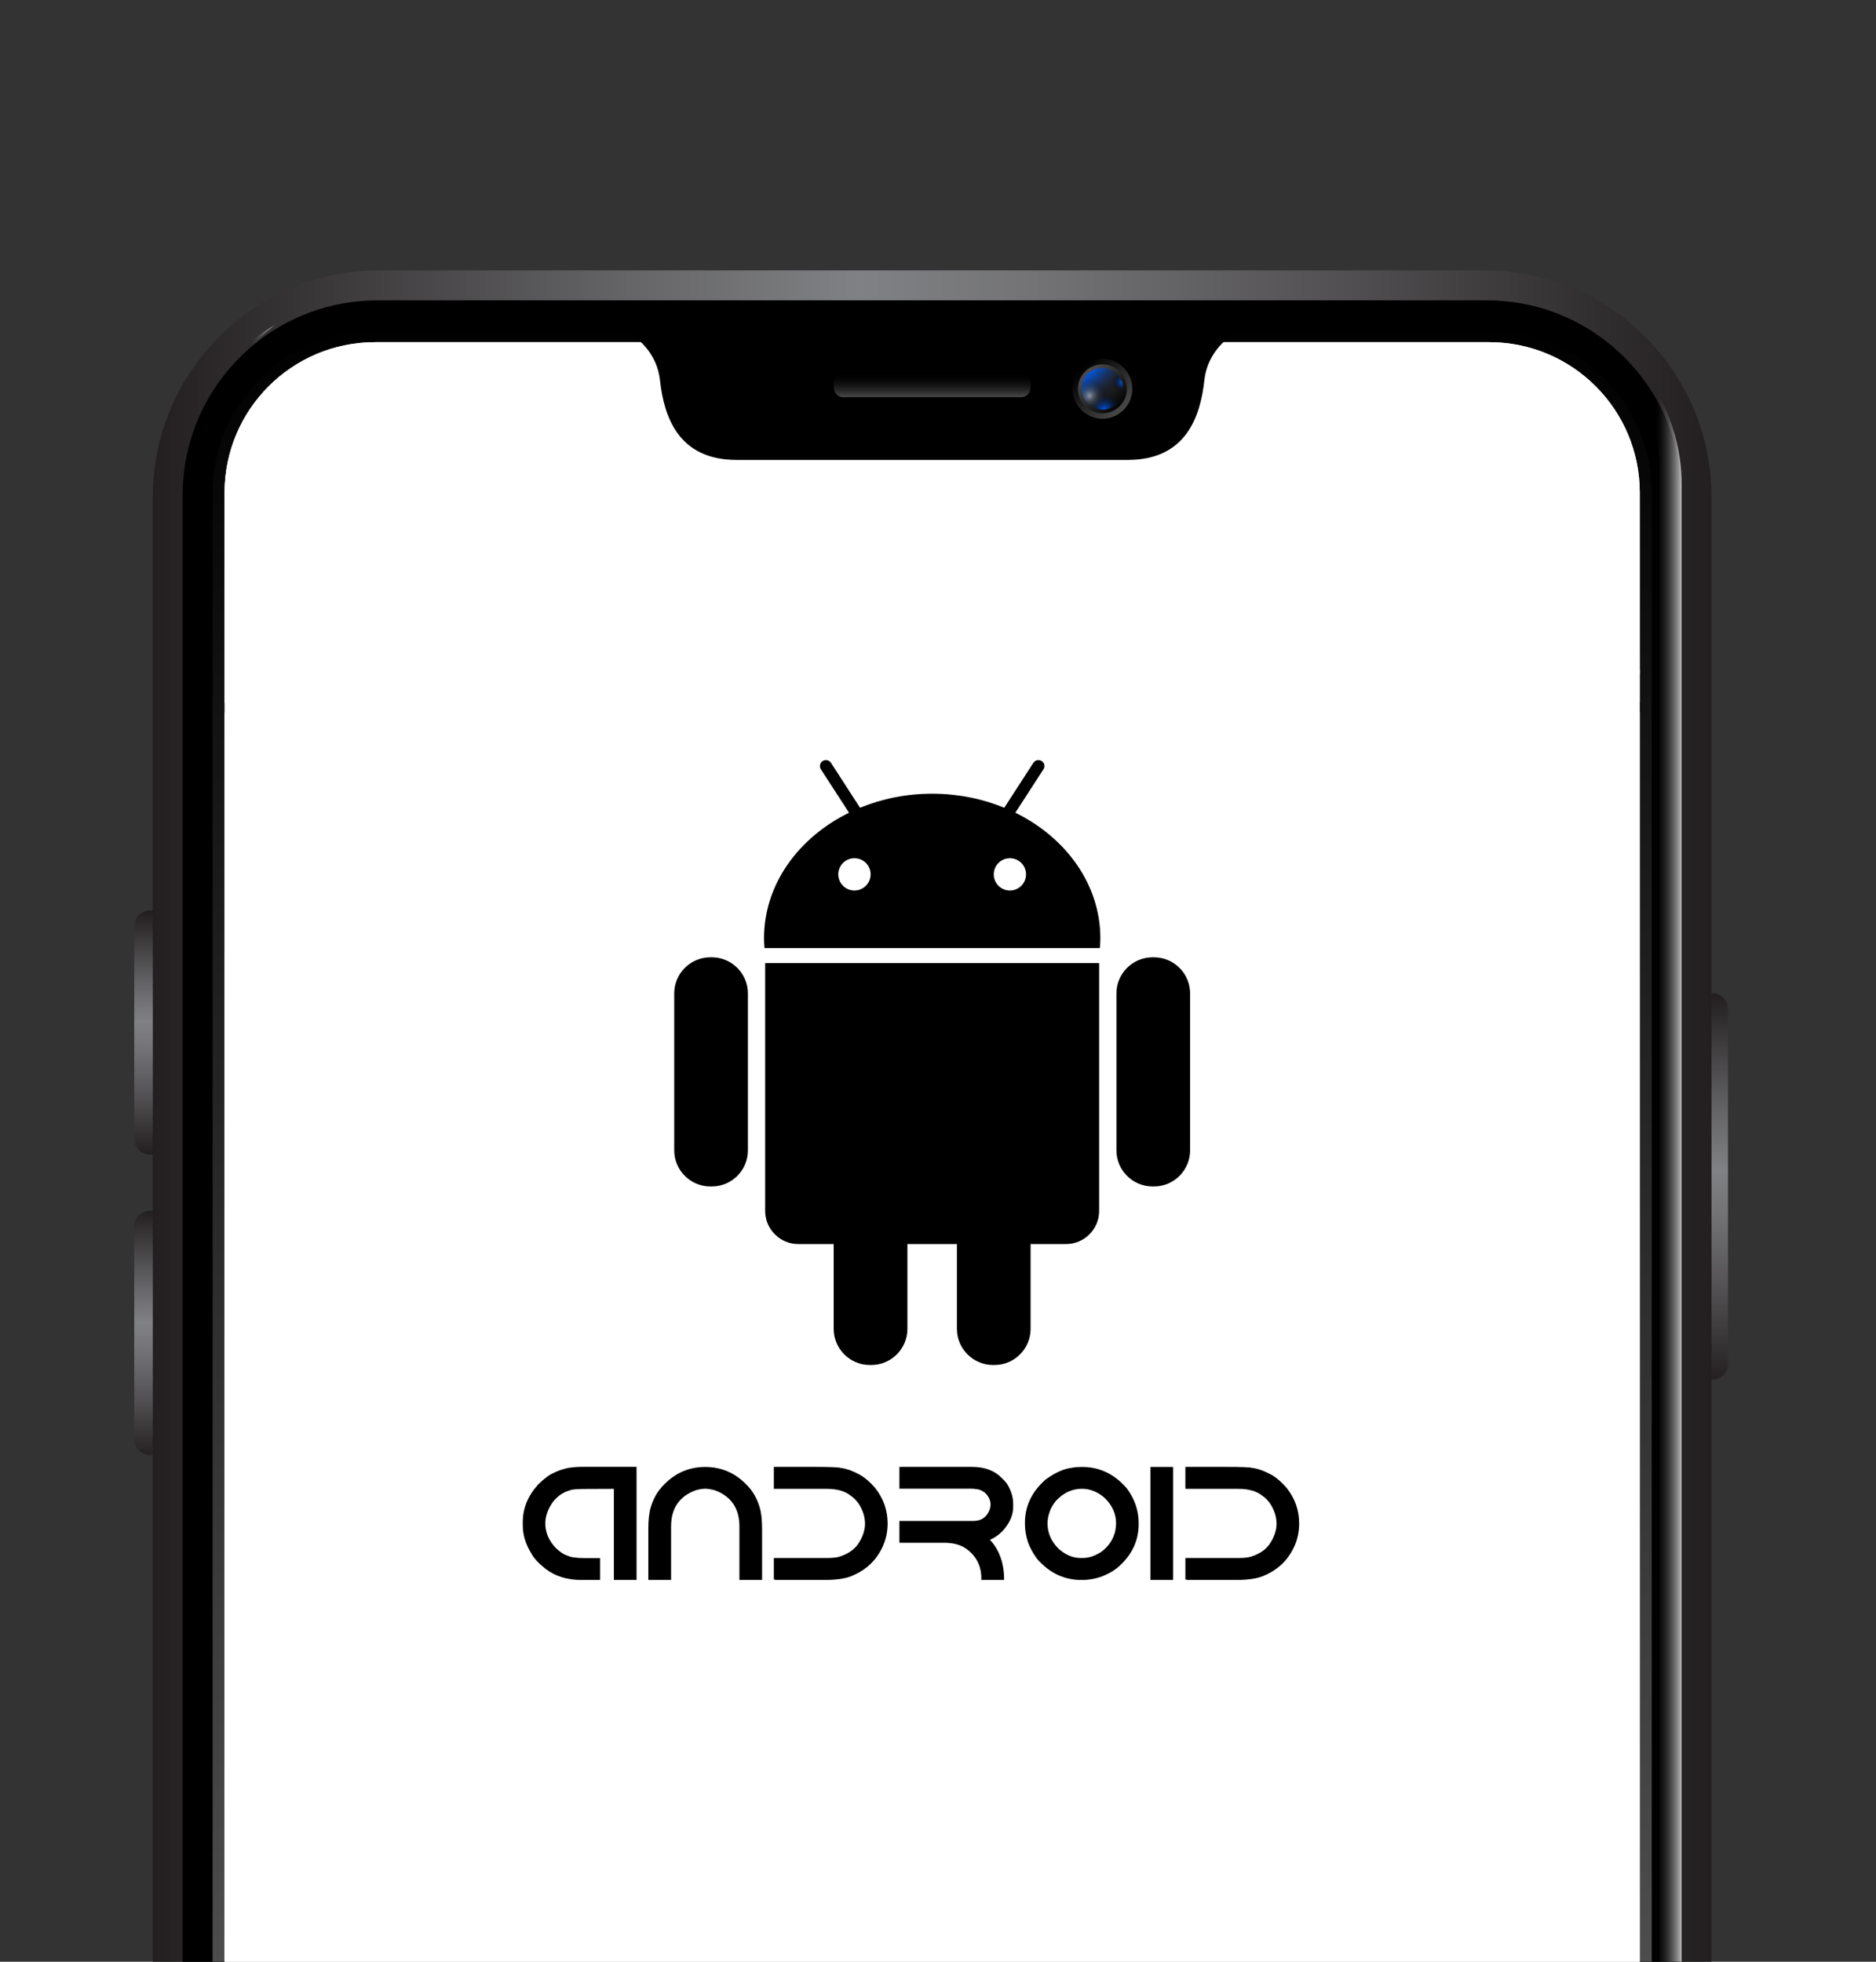<svg xmlns="http://www.w3.org/2000/svg" xmlns:xlink="http://www.w3.org/1999/xlink" id="Layer_1" x="0px" y="0px" width="286px" height="299px" viewBox="0 0 286 299" xml:space="preserve"><rect x="0" y="0" width="286" height="299" fill="#333333" stroke="none"/><g>			<linearGradient id="SVGID_1_" gradientUnits="userSpaceOnUse" x1="354.925" y1="393.169" x2="354.925" y2="452.103" gradientTransform="matrix(1 0 0 1 -94 -241.5)">		<stop offset="0" style="stop-color:#231F20"></stop>		<stop offset="0.018" style="stop-color:#272324"></stop>		<stop offset="0.315" style="stop-color:#676769"></stop>		<stop offset="0.453" style="stop-color:#808184"></stop>		<stop offset="0.559" style="stop-color:#747477"></stop>		<stop offset="0.757" style="stop-color:#535153"></stop>		<stop offset="1" style="stop-color:#231F20"></stop>	</linearGradient>	<path fill="url(#SVGID_1_)" d="M258.418,210.299h2.6c1.332,0,2.414-1.08,2.414-2.41v-54.111c0-1.332-1.082-2.412-2.414-2.412h-2.6  V210.299z"></path>			<linearGradient id="SVGID_2_" gradientUnits="userSpaceOnUse" x1="116.97" y1="380.484" x2="116.97" y2="417.397" gradientTransform="matrix(1 0 0 1 -94 -241.5)">		<stop offset="0" style="stop-color:#231F20"></stop>		<stop offset="0.018" style="stop-color:#272324"></stop>		<stop offset="0.315" style="stop-color:#676769"></stop>		<stop offset="0.453" style="stop-color:#808184"></stop>		<stop offset="0.559" style="stop-color:#747477"></stop>		<stop offset="0.757" style="stop-color:#535153"></stop>		<stop offset="1" style="stop-color:#231F20"></stop>	</linearGradient>	<path fill="url(#SVGID_2_)" d="M25.476,175.973h-2.6c-1.333,0-2.412-1.082-2.412-2.414V141.17c0-1.333,1.079-2.413,2.412-2.413h2.6  V175.973z"></path>			<linearGradient id="SVGID_3_" gradientUnits="userSpaceOnUse" x1="116.97" y1="426.051" x2="116.97" y2="463.76" gradientTransform="matrix(1 0 0 1 -94 -241.5)">		<stop offset="0" style="stop-color:#231F20"></stop>		<stop offset="0.018" style="stop-color:#272324"></stop>		<stop offset="0.315" style="stop-color:#676769"></stop>		<stop offset="0.453" style="stop-color:#808184"></stop>		<stop offset="0.559" style="stop-color:#747477"></stop>		<stop offset="0.757" style="stop-color:#535153"></stop>		<stop offset="1" style="stop-color:#231F20"></stop>	</linearGradient>	<path fill="url(#SVGID_3_)" d="M25.476,221.768h-2.6c-1.333,0-2.412-1.08-2.412-2.412v-32.391c0-1.334,1.079-2.414,2.412-2.414h2.6  V221.768z"></path>			<linearGradient id="SVGID_4_" gradientUnits="userSpaceOnUse" x1="117.296" y1="411.778" x2="354.92" y2="411.778" gradientTransform="matrix(1 0 0 1 -94 -241.5)">		<stop offset="0" style="stop-color:#231F20"></stop>		<stop offset="0.018" style="stop-color:#272324"></stop>		<stop offset="0.315" style="stop-color:#676769"></stop>		<stop offset="0.453" style="stop-color:#808184"></stop>		<stop offset="0.559" style="stop-color:#747477"></stop>		<stop offset="0.757" style="stop-color:#535153"></stop>		<stop offset="1" style="stop-color:#231F20"></stop>	</linearGradient>	<path fill="url(#SVGID_4_)" d="M260.92,75.745v223.599H23.296V75.745c0-19.064,15.467-34.532,34.532-34.532h168.561  C245.465,41.213,260.92,56.681,260.92,75.745z"></path>	<path d="M256.368,75.488v223.855H27.849V75.488c0-9.202,4.185-17.437,10.756-22.883c0-0.012,0.012-0.036,0.048-0.049  c5.14-4.234,11.735-6.779,18.906-6.779h169.098c7.269,0,13.913,2.606,19.079,6.938c0.012,0.012,0.012,0.024,0.022,0.024  C252.244,58.186,256.368,66.347,256.368,75.488z"></path>			<linearGradient id="SVGID_5_" gradientUnits="userSpaceOnUse" x1="236.113" y1="541.469" x2="236.113" y2="290.656" gradientTransform="matrix(1 0 0 1 -94 -241.5)">		<stop offset="0" style="stop-color:#4D4D4D"></stop>		<stop offset="1" style="stop-color:#000000"></stop>	</linearGradient>	<path fill="url(#SVGID_5_)" d="M251.814,75.219v224.127H32.413V75.219c0-13.742,11.135-24.889,24.877-24.889h169.636  C240.668,50.33,251.814,61.477,251.814,75.219z"></path>	<g>		<g>			<path id="SVGID_6_" fill="#FFFFFF" d="M34.233,299.346V75.109c0-12.677,10.276-22.954,22.954-22.954h169.846    c12.677,0,22.953,10.277,22.953,22.954v224.237H34.233z"></path>		</g>		<g>			<g>				<defs>					<path id="SVGID_7_" d="M34.233,299.346V75.109c0-12.677,10.276-22.954,22.954-22.954h169.846      c12.677,0,22.953,10.277,22.953,22.954v224.237H34.233z"></path>				</defs>				<clipPath id="SVGID_8_">					<use xlink:href="#SVGID_7_"></use>				</clipPath>				<g clip-path="url(#SVGID_8_)">					<rect x="34.233" y="102.025" fill="#FFFFFF" width="215.753" height="5.074"></rect>					<rect x="34.233" y="50.15" fill="#FFFFFF" width="215.753" height="52.575"></rect>					<rect x="34.233" y="108.587" fill="#FFFFFF" width="215.753" height="190.757"></rect>				</g>			</g>		</g>	</g>			<linearGradient id="SVGID_9_" gradientUnits="userSpaceOnUse" x1="346.093" y1="415.958" x2="351.313" y2="415.958" gradientTransform="matrix(1 0 0 1 -94 -241.5)">		<stop offset="0" style="stop-color:#000000;stop-opacity:0"></stop>		<stop offset="0.202" style="stop-color:#3D3D3D;stop-opacity:0.202"></stop>		<stop offset="0.493" style="stop-color:#8F8F8F;stop-opacity:0.493"></stop>		<stop offset="0.733" style="stop-color:#CCCCCC;stop-opacity:0.733"></stop>		<stop offset="0.908" style="stop-color:#F1F1F1;stop-opacity:0.908"></stop>		<stop offset="1" style="stop-color:#FFFFFF"></stop>	</linearGradient>	<path fill="url(#SVGID_9_)" d="M256.368,73.836v225.508h-3.365V71.561c0-7.232-2.741-13.84-7.245-18.82  c-0.012,0-0.012-0.012-0.023-0.024c-1.028-1.138-2.154-2.19-3.364-3.145C250.729,54.441,256.368,63.484,256.368,73.836z"></path>			<linearGradient id="SVGID_10_" gradientUnits="userSpaceOnUse" x1="131.572" y1="415.957" x2="136.792" y2="415.957" gradientTransform="matrix(1 0 0 1 -94 -241.5)">		<stop offset="0" style="stop-color:#000000;stop-opacity:0"></stop>		<stop offset="0.202" style="stop-color:#3D3D3D;stop-opacity:0.202"></stop>		<stop offset="0.493" style="stop-color:#8F8F8F;stop-opacity:0.493"></stop>		<stop offset="0.733" style="stop-color:#CCCCCC;stop-opacity:0.733"></stop>		<stop offset="0.908" style="stop-color:#F1F1F1;stop-opacity:0.908"></stop>		<stop offset="1" style="stop-color:#FFFFFF"></stop>	</linearGradient>	<path fill="url(#SVGID_10_)" d="M41.848,49.571c-1.15,0.906-2.215,1.909-3.194,2.986c-0.037,0.013-0.049,0.037-0.049,0.049  c-4.589,4.993-7.391,11.649-7.391,18.955v227.783h-3.365V73.835C27.849,63.484,33.49,54.441,41.848,49.571z"></path>	<path d="M96.239,50.964c1.471,0.984,3.953,3.181,4.376,6.987c0.607,5.468,2.733,12.151,11.696,12.151h21.898  c8.924,0,15.807,0,15.807,0h21.897c8.96,0,11.089-6.683,11.696-12.151c0.423-3.806,2.904-6.002,4.375-6.987H96.239z"></path>			<linearGradient id="SVGID_11_" gradientUnits="userSpaceOnUse" x1="236.11" y1="302.165" x2="236.11" y2="298.406" gradientTransform="matrix(1 0 0 1 -94 -241.5)">		<stop offset="0" style="stop-color:#4D4D4D"></stop>		<stop offset="0.069" style="stop-color:#434343"></stop>		<stop offset="0.309" style="stop-color:#262626"></stop>		<stop offset="0.547" style="stop-color:#111111"></stop>		<stop offset="0.779" style="stop-color:#040404"></stop>		<stop offset="1" style="stop-color:#000000"></stop>	</linearGradient>	<path fill="url(#SVGID_11_)" d="M155.689,60.533h-27.158c-0.771,0-1.4-0.63-1.4-1.401v-0.767c0-0.771,0.63-1.401,1.4-1.401h27.158  c0.771,0,1.401,0.63,1.401,1.401v0.767C157.09,59.901,156.462,60.533,155.689,60.533z"></path>	<g>		<circle cx="168.063" cy="59.26" r="3.174"></circle>					<linearGradient id="SVGID_12_" gradientUnits="userSpaceOnUse" x1="265.643" y1="304.34" x2="258.856" y2="297.553" gradientTransform="matrix(1 0 0 1 -94 -241.5)">			<stop offset="0" style="stop-color:#4D4D4D"></stop>			<stop offset="1" style="stop-color:#000000"></stop>		</linearGradient>		<circle fill="url(#SVGID_12_)" cx="168.063" cy="59.26" r="4.557"></circle>					<linearGradient id="SVGID_13_" gradientUnits="userSpaceOnUse" x1="264.991" y1="303.69" x2="259.439" y2="298.137" gradientTransform="matrix(1 0 0 1 -94 -241.5)">			<stop offset="0" style="stop-color:#000000"></stop>			<stop offset="1" style="stop-color:#4D4D4D"></stop>		</linearGradient>		<circle fill="url(#SVGID_13_)" cx="168.063" cy="59.26" r="3.727"></circle>					<linearGradient id="SVGID_14_" gradientUnits="userSpaceOnUse" x1="259.731" y1="298.428" x2="264.808" y2="303.505" gradientTransform="matrix(1 0 0 1 -94 -241.5)">			<stop offset="0" style="stop-color:#0058EE"></stop>			<stop offset="0.694" style="stop-color:#000000;stop-opacity:0"></stop>		</linearGradient>		<circle fill="url(#SVGID_14_)" cx="168.063" cy="59.26" r="3.174"></circle>					<radialGradient id="SVGID_15_" cx="262.326" cy="303.931" r="3.175" gradientTransform="matrix(1 0 0 1 -94 -241.5)" gradientUnits="userSpaceOnUse">			<stop offset="0" style="stop-color:#0058EE"></stop>			<stop offset="0.86" style="stop-color:#000000;stop-opacity:0"></stop>		</radialGradient>		<circle fill="url(#SVGID_15_)" cx="168.063" cy="59.26" r="3.174"></circle>					<radialGradient id="SVGID_16_" cx="265.07" cy="299.761" r="2.084" gradientTransform="matrix(1 0 0 1 -94 -241.5)" gradientUnits="userSpaceOnUse">			<stop offset="0" style="stop-color:#0058EE"></stop>			<stop offset="0.704" style="stop-color:#000000;stop-opacity:0"></stop>		</radialGradient>		<circle fill="url(#SVGID_16_)" cx="168.063" cy="59.26" r="3.174"></circle>					<radialGradient id="SVGID_17_" cx="260.109" cy="301.831" r="3.162" gradientTransform="matrix(1 0 0 1 -94 -241.5)" gradientUnits="userSpaceOnUse">			<stop offset="0" style="stop-color:#FFFFFF"></stop>			<stop offset="0.148" style="stop-color:#BDBDBD;stop-opacity:0.833"></stop>			<stop offset="0.295" style="stop-color:#838383;stop-opacity:0.668"></stop>			<stop offset="0.435" style="stop-color:#545454;stop-opacity:0.509"></stop>			<stop offset="0.568" style="stop-color:#303030;stop-opacity:0.36"></stop>			<stop offset="0.691" style="stop-color:#151515;stop-opacity:0.221"></stop>			<stop offset="0.801" style="stop-color:#060606;stop-opacity:0.097"></stop>			<stop offset="0.887" style="stop-color:#000000;stop-opacity:0"></stop>		</radialGradient>		<circle opacity="0.5" fill="url(#SVGID_17_)" cx="168.063" cy="59.26" r="3.174"></circle>	</g>	<g>		<g>			<g>				<path d="M108.521,145.909h-0.236c-3.029,0-5.497,2.476-5.497,5.495v23.932c0,3.032,2.468,5.5,5.497,5.5h0.239     c3.028,0,5.497-2.477,5.497-5.5v-23.932C114.017,148.385,111.545,145.909,108.521,145.909z"></path>				<path d="M116.651,184.57c0,2.783,2.271,5.046,5.051,5.046h5.397v12.927c0,3.034,2.477,5.504,5.498,5.504h0.235     c3.032,0,5.505-2.473,5.505-5.504v-12.927h7.545v12.927c0,3.034,2.484,5.504,5.505,5.504h0.231c3.03,0,5.498-2.473,5.498-5.504     v-12.927h5.401c2.778,0,5.049-2.263,5.049-5.046v-37.783h-50.916V184.57L116.651,184.57z"></path>				<path d="M154.791,123.872l4.283-6.62c0.279-0.416,0.158-0.991-0.27-1.259c-0.418-0.271-0.98-0.161-1.261,0.269l-4.442,6.854     c-3.328-1.372-7.062-2.142-10.987-2.142c-3.94,0-7.66,0.77-11.001,2.142l-4.43-6.854c-0.281-0.43-0.856-0.538-1.271-0.269     c-0.417,0.269-0.539,0.843-0.27,1.259l4.295,6.62c-7.734,3.794-12.959,10.94-12.959,19.139c0,0.502,0.037,0.991,0.073,1.493     h51.125c0.036-0.502,0.075-0.991,0.075-1.493C167.75,134.812,162.525,127.665,154.791,123.872z M130.258,135.73     c-1.359,0-2.461-1.101-2.461-2.462c0-1.368,1.102-2.459,2.461-2.459c1.369,0,2.471,1.09,2.471,2.459     C132.729,134.629,131.615,135.73,130.258,135.73z M153.961,135.73c-1.359,0-2.461-1.101-2.461-2.462     c0-1.368,1.1-2.459,2.461-2.459c1.357,0,2.459,1.09,2.459,2.459C156.419,134.629,155.318,135.73,153.961,135.73z"></path>				<path d="M175.934,145.909h-0.229c-3.025,0-5.503,2.476-5.503,5.495v23.932c0,3.032,2.479,5.5,5.503,5.5h0.232     c3.031,0,5.496-2.477,5.496-5.5v-23.932C181.434,148.385,178.963,145.909,175.934,145.909z"></path>			</g>		</g>	</g>	<g>		<path d="M89.077,223.565h7.966v17.248h-3.457v-13.887l-3.086,0.012h-0.742c-1.723,0-2.679,0.071-2.871,0.215   c-1.029,0.279-1.898,0.873-2.608,1.782c-0.765,1.093-1.148,2.182-1.148,3.266c0,1.34,0.518,2.572,1.555,3.696   c0.694,0.662,1.292,1.061,1.794,1.196c0.502,0.255,1.367,0.383,2.596,0.383h2.404v3.337h-2.882c-2.137,0-3.943-0.563-5.418-1.687   c-1.069-0.845-1.782-1.61-2.141-2.297c-0.894-1.419-1.34-2.87-1.34-4.354v-0.503c0-2.073,0.777-3.975,2.333-5.705   c0.941-0.917,1.71-1.495,2.309-1.734c0.431-0.239,1.024-0.467,1.782-0.682C86.8,223.661,87.785,223.565,89.077,223.565z"></path>		<path d="M114.447,227.01c0.343,0.463,0.59,0.857,0.742,1.185c0.223,0.391,0.435,0.917,0.634,1.579   c0.239,0.797,0.359,1.882,0.359,3.253v7.787h-3.457v-8.157c0-2.743-1.24-4.577-3.72-5.503c-0.566-0.159-1.064-0.243-1.495-0.251   c-0.431,0.008-0.925,0.092-1.483,0.251c-2.48,0.926-3.72,2.76-3.72,5.503v8.157h-3.469v-7.787c0-1.371,0.12-2.456,0.359-3.253   c0.199-0.662,0.411-1.188,0.634-1.579c0.151-0.335,0.403-0.729,0.754-1.185c1.858-2.28,4.167-3.421,6.925-3.421   C110.269,223.589,112.581,224.729,114.447,227.01z"></path>		<path d="M124.147,223.577c2.321,0,3.652,0.052,3.995,0.155c0.941,0.112,2.001,0.507,3.182,1.185   c0.646,0.398,1.332,1.009,2.057,1.83c1.292,1.603,1.938,3.425,1.938,5.466c0,1.196-0.231,2.325-0.694,3.386   c-0.909,2.065-2.404,3.557-4.486,4.474c-0.965,0.494-2.448,0.741-4.449,0.741h-7.333l-0.383-0.072v-3.277h8.086   c0.861,0,1.527-0.075,1.998-0.227c1.252-0.423,2.169-1.053,2.751-1.891c0.71-1.06,1.064-2.093,1.064-3.098   c0-1.013-0.307-2.01-0.921-2.99c-0.383-0.566-0.806-0.997-1.268-1.292c-0.845-0.693-2.053-1.04-3.624-1.04h-8.086v-3.35H124.147z"></path>		<path d="M137.114,223.577h11.076c1.954,0,3.485,0.586,4.594,1.758c0.494,0.463,0.838,0.909,1.029,1.34   c0.43,0.861,0.646,1.703,0.646,2.524v0.49c0,1.26-0.546,2.492-1.64,3.696c-0.701,0.67-1.339,1.101-1.913,1.292   c1.451,1.547,2.177,3.592,2.177,6.136h-3.48v-0.263c0-1.883-0.762-3.378-2.285-4.486c-0.869-0.613-2.006-0.921-3.408-0.921h-6.794   v-3.325h11.292c1.235,0,2.073-0.61,2.512-1.83c0.048-0.247,0.079-0.454,0.096-0.622c0-0.678-0.282-1.292-0.849-1.842   c-0.486-0.383-1.006-0.574-1.555-0.574c0-0.032-0.168-0.048-0.503-0.048h-10.993V223.577z"></path>		<path d="M164.876,223.589h0.12c2.646,0,4.908,1.085,6.781,3.254c1.213,1.627,1.818,3.396,1.818,5.311v0.12   c0,2.647-1.108,4.896-3.325,6.746c-1.61,1.196-3.377,1.794-5.299,1.794h-0.12c-2.631,0-4.884-1.076-6.758-3.229   c-0.654-0.917-1.112-1.759-1.375-2.524c-0.312-0.956-0.467-1.894-0.467-2.811v-0.119c0-2.6,1.072-4.825,3.218-6.675   c1.451-1.036,2.774-1.619,3.972-1.746C163.808,223.629,164.285,223.589,164.876,223.589z M159.697,232.178   c0,1.499,0.586,2.814,1.758,3.947c1.045,0.893,2.141,1.339,3.289,1.339h0.336c0.924,0,1.865-0.314,2.822-0.944   c0.988-0.726,1.658-1.651,2.01-2.775c0.111-0.295,0.191-0.802,0.238-1.519c0-1.468-0.569-2.764-1.71-3.888   c-1.068-0.949-2.241-1.424-3.517-1.424c-1.491,0-2.814,0.622-3.971,1.866c-0.486,0.638-0.794,1.181-0.922,1.627   C159.809,231.029,159.697,231.619,159.697,232.178z"></path>		<path d="M175.391,223.589h3.457v17.225h-3.457V223.589z"></path>		<path d="M186.885,223.577c2.32,0,3.652,0.052,3.995,0.155c0.94,0.112,2.001,0.507,3.183,1.185c0.645,0.398,1.331,1.009,2.057,1.83   c1.292,1.603,1.938,3.425,1.938,5.466c0,1.196-0.23,2.325-0.693,3.386c-0.909,2.065-2.404,3.557-4.486,4.474   c-0.965,0.494-2.447,0.741-4.449,0.741h-7.332l-0.383-0.072v-3.277h8.086c0.861,0,1.527-0.075,1.998-0.227   c1.252-0.423,2.168-1.053,2.75-1.891c0.711-1.06,1.064-2.093,1.064-3.098c0-1.013-0.307-2.01-0.92-2.99   c-0.383-0.566-0.807-0.997-1.269-1.292c-0.845-0.693-2.054-1.04-3.624-1.04h-8.086v-3.35H186.885z"></path>	</g></g></svg>